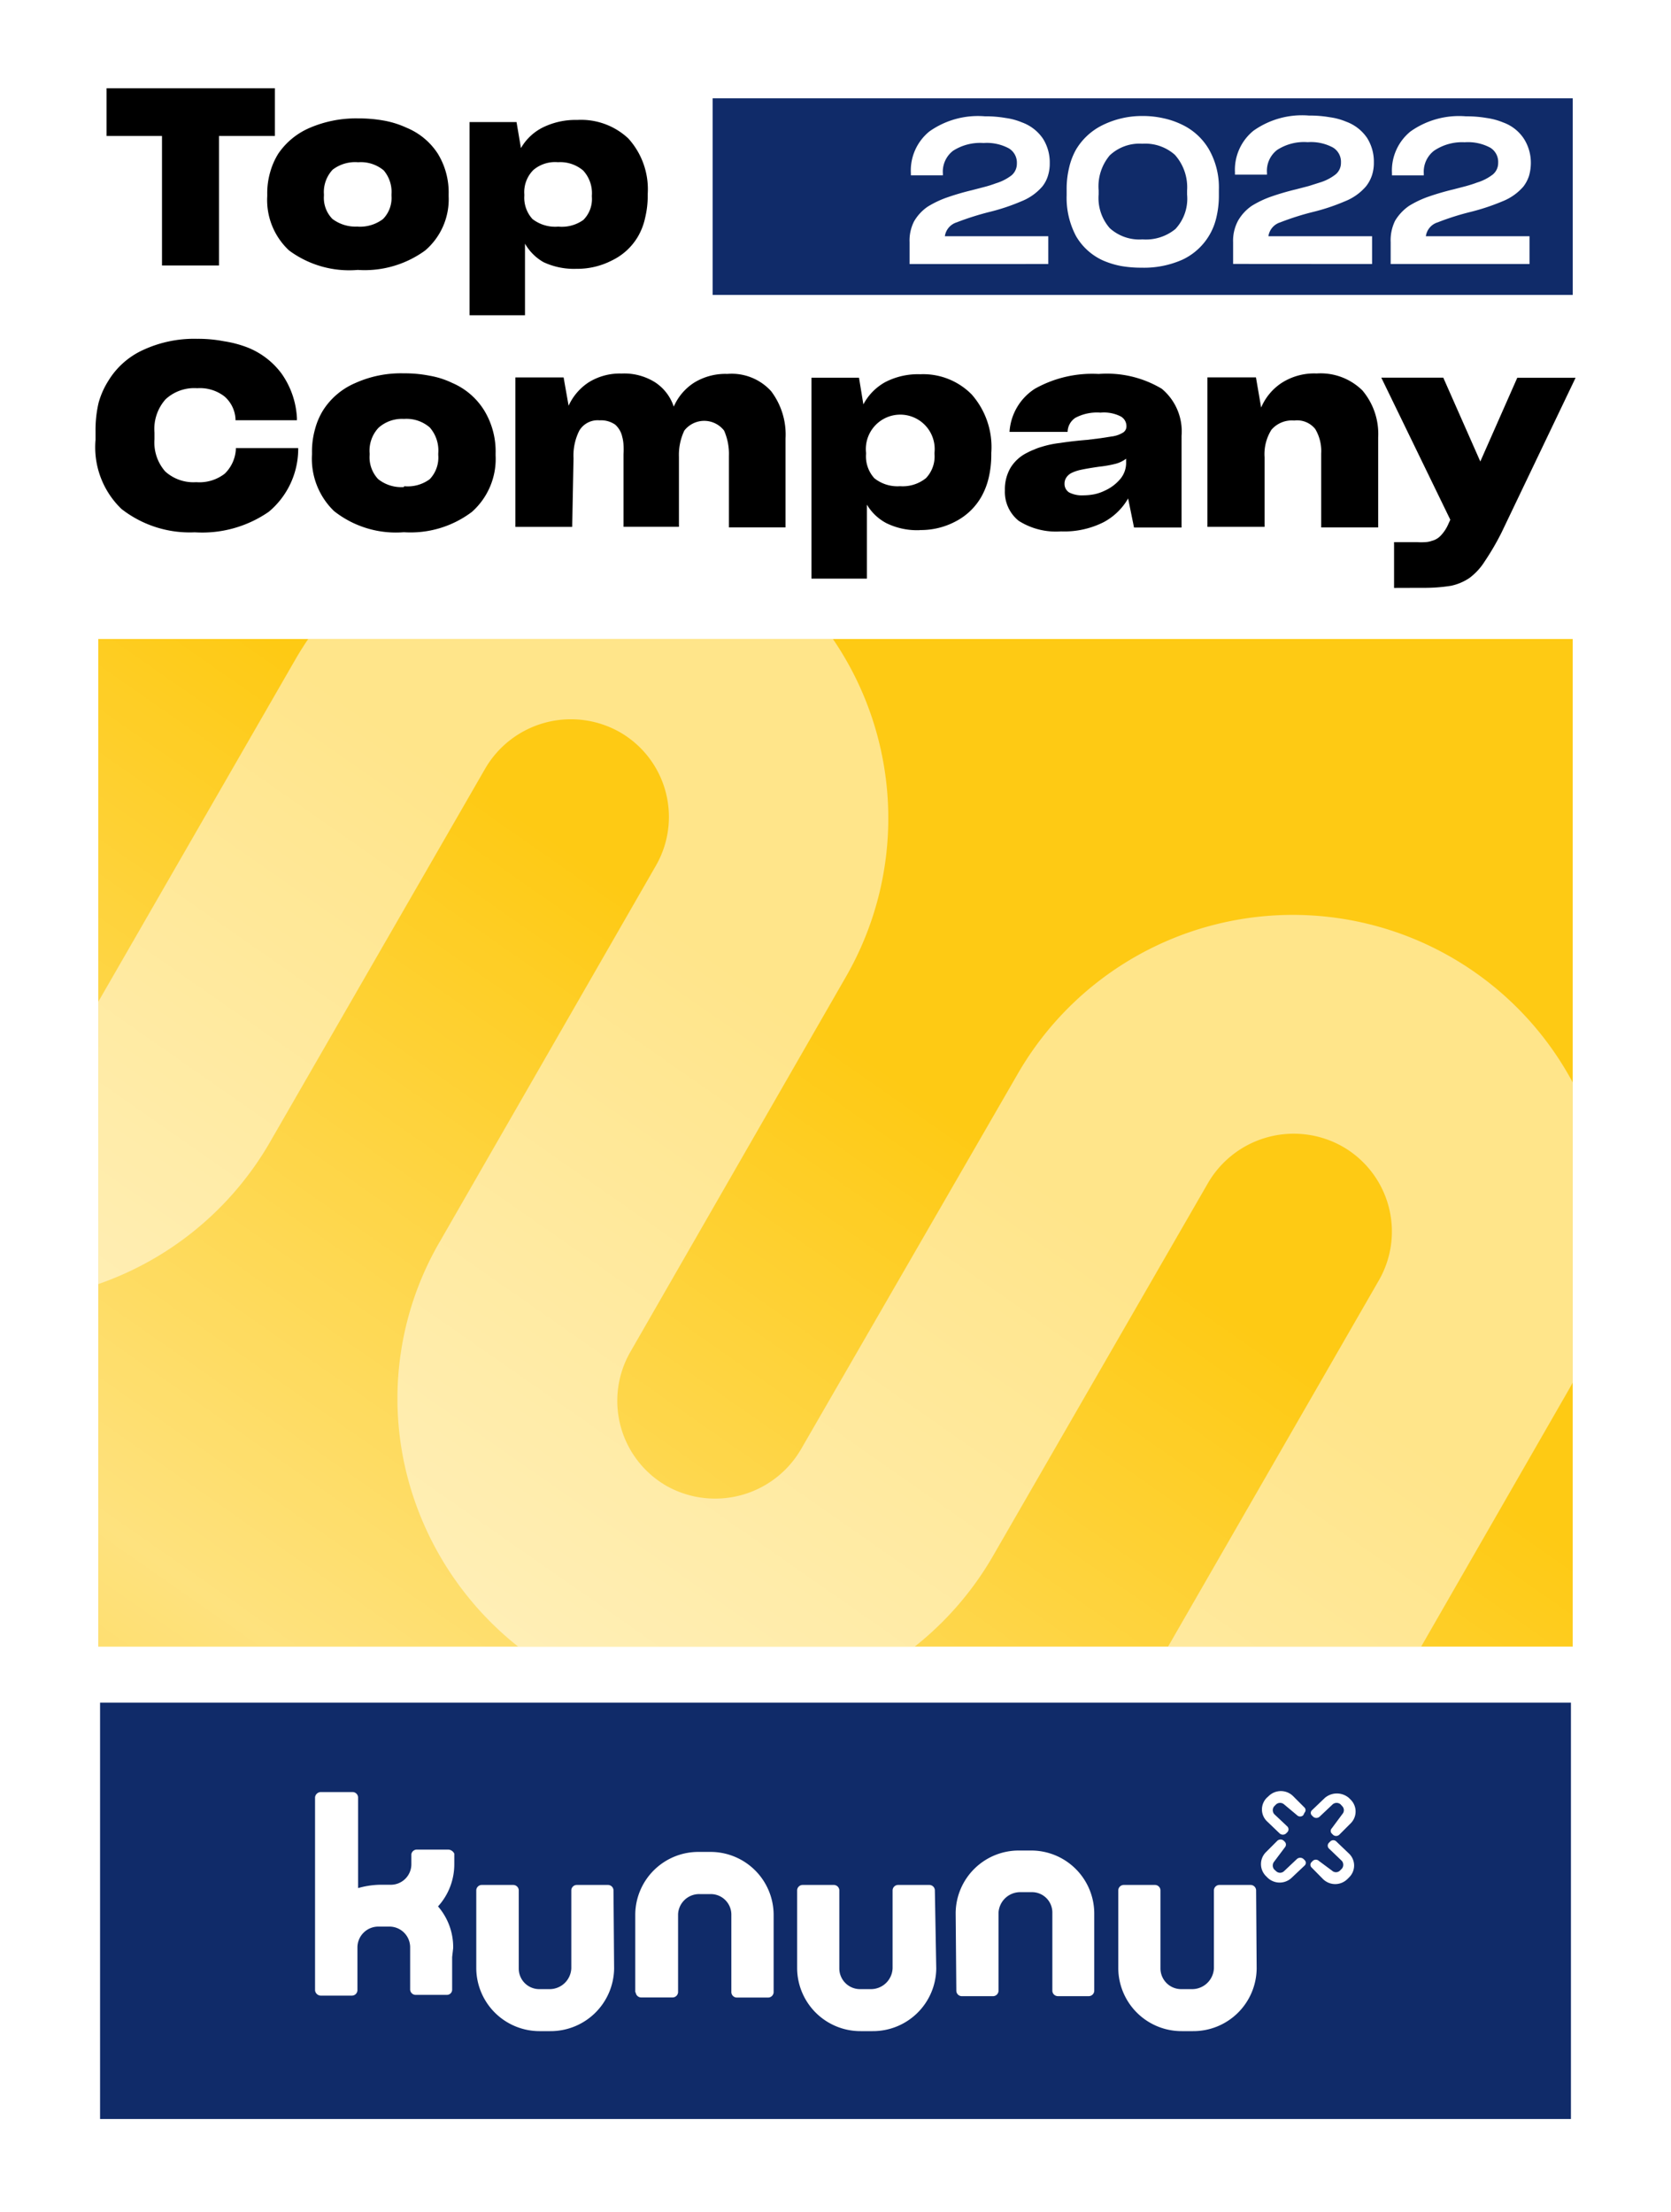 <svg xmlns="http://www.w3.org/2000/svg" xmlns:xlink="http://www.w3.org/1999/xlink" width="69.317" height="91.743" viewBox="0 0 69.317 91.743">
  <defs>
    <clipPath id="clip-path">
      <rect id="Rectangle_4099" data-name="Rectangle 4099" width="61.162" height="41.794" transform="translate(0)" fill="none"/>
    </clipPath>
    <linearGradient id="linear-gradient" x1="-0.284" y1="1.611" x2="0.716" y2="0.611" gradientUnits="objectBoundingBox">
      <stop offset="0" stop-color="#fff" stop-opacity="0"/>
      <stop offset="0.51" stop-color="#fff" stop-opacity="0.451"/>
      <stop offset="1" stop-color="#fff" stop-opacity="0"/>
    </linearGradient>
  </defs>
  <g id="Group_5307" data-name="Group 5307" transform="translate(-92 5998)">
    <rect id="Rectangle_4096" data-name="Rectangle 4096" width="69.317" height="91.743" transform="translate(92 -5998)" fill="#fff"/>
    <g id="Group_5229" data-name="Group 5229" transform="translate(96.077 -5971.497)" clip-path="url(#clip-path)">
      <rect id="Rectangle_4097" data-name="Rectangle 4097" width="61.162" height="41.794" transform="translate(0)" fill="#feca14"/>
      <rect id="Rectangle_4098" data-name="Rectangle 4098" width="61.162" height="41.794" transform="translate(0)" fill="url(#linear-gradient)"/>
      <path id="Path_5525" data-name="Path 5525" d="M-11.123,58.437A13.047,13.047,0,0,0-1.092,59.75a13.216,13.216,0,0,0,8.036-6.14L15.9,38.068a4.114,4.114,0,0,1,5.587-1.489A4.052,4.052,0,0,1,22.977,42.1L14.028,57.67a12.925,12.925,0,0,0-1.312,9.977A13.247,13.247,0,0,0,36.922,70.8l8.957-15.534a4.114,4.114,0,0,1,5.587-1.5,4.06,4.06,0,0,1,1.489,5.557L44.006,74.869a12.909,12.909,0,0,0-1.312,9.977,13.216,13.216,0,0,0,24.184,3.147l7.145-12.28a4.513,4.513,0,0,0-1.665-6.2,4.6,4.6,0,0,0-6.24,1.665l-7.153,12.28a4.114,4.114,0,0,1-5.587,1.489,4.06,4.06,0,0,1-1.466-5.564l8.926-15.534A13.172,13.172,0,0,0,37.95,50.8L29,66.3a4.121,4.121,0,0,1-5.587,1.535,4.068,4.068,0,0,1-1.5-5.557L30.866,46.7A13.179,13.179,0,0,0,8,33.586L-.946,49.12a4.129,4.129,0,0,1-5.595,1.489,4.06,4.06,0,0,1-1.895-2.466A4.06,4.06,0,0,1-8.03,45.06L-.862,32.727A4.536,4.536,0,0,0-.4,29.276a4.536,4.536,0,0,0-2.123-2.759,4.6,4.6,0,0,0-6.247,1.673L-15.92,40.47a12.871,12.871,0,0,0-1.312,9.977,12.825,12.825,0,0,0,6.109,7.99Z" transform="translate(0.159 -32.707)" fill="rgba(255,255,255,0.5)"/>
    </g>
    <rect id="Rectangle_4100" data-name="Rectangle 4100" width="61.015" height="17.268" transform="translate(96.151 -5927.377)" fill="#102b69"/>
    <rect id="Rectangle_4101" data-name="Rectangle 4101" width="35.678" height="8.155" transform="translate(121.562 -5993.922)" fill="#102b69"/>
    <path id="Path_5526" data-name="Path 5526" d="M54.756,12.632V11.48h-4.29a.706.706,0,0,1,.491-.576,11.514,11.514,0,0,1,1.351-.43,8.442,8.442,0,0,0,1.335-.445,2.226,2.226,0,0,0,.867-.614,1.328,1.328,0,0,0,.23-.437,1.681,1.681,0,0,0,.077-.537,1.842,1.842,0,0,0-.276-1,1.788,1.788,0,0,0-.875-.683,2.671,2.671,0,0,0-.683-.184,4.812,4.812,0,0,0-.86-.069,3.484,3.484,0,0,0-2.3.629,2.088,2.088,0,0,0-.767,1.727v.092h1.328V8.879a1.09,1.09,0,0,1,.422-.944,2.08,2.08,0,0,1,1.266-.322,1.926,1.926,0,0,1,1.051.223.691.691,0,0,1,.33.629.629.629,0,0,1-.223.491,2.057,2.057,0,0,1-.652.33,4.681,4.681,0,0,1-.46.146l-.53.138c-.353.084-.691.184-1.005.292a4.137,4.137,0,0,0-.829.391,1.88,1.88,0,0,0-.568.614,1.758,1.758,0,0,0-.184.86v.906Zm3.9.153a3.922,3.922,0,0,0,1.658-.33,2.556,2.556,0,0,0,1.412-1.742,3.883,3.883,0,0,0,.107-.921V9.546a3.185,3.185,0,0,0-.414-1.673,2.571,2.571,0,0,0-1.128-1.028,3.346,3.346,0,0,0-.767-.261,3.907,3.907,0,0,0-.867-.092A3.707,3.707,0,0,0,57,6.875a2.632,2.632,0,0,0-1.09,1.005,2.794,2.794,0,0,0-.292.767,3.7,3.7,0,0,0-.1.9v.23a3.385,3.385,0,0,0,.391,1.7,2.471,2.471,0,0,0,1.1,1,3.507,3.507,0,0,0,.767.238,4.843,4.843,0,0,0,.883.069Zm0-1.174a1.827,1.827,0,0,1-1.351-.468,1.9,1.9,0,0,1-.46-1.4V9.577a2,2,0,0,1,.46-1.451,1.8,1.8,0,0,1,1.351-.484,1.857,1.857,0,0,1,1.351.46,2.018,2.018,0,0,1,.507,1.481v.169a1.842,1.842,0,0,1-.484,1.428,1.934,1.934,0,0,1-1.374.43Zm9.532,1.021V11.48h-4.3a.706.706,0,0,1,.491-.576,11.067,11.067,0,0,1,1.351-.43,8.442,8.442,0,0,0,1.335-.445,2.226,2.226,0,0,0,.867-.614,1.489,1.489,0,0,0,.253-.468,1.681,1.681,0,0,0,.077-.537,1.842,1.842,0,0,0-.276-1,1.788,1.788,0,0,0-.875-.683,2.671,2.671,0,0,0-.683-.184,4.812,4.812,0,0,0-.86-.069,3.484,3.484,0,0,0-2.3.629A2.088,2.088,0,0,0,62.5,8.833v.092h1.328V8.848A1.09,1.09,0,0,1,64.25,7.9a2.049,2.049,0,0,1,1.266-.322,1.926,1.926,0,0,1,1.051.223.691.691,0,0,1,.33.629.614.614,0,0,1-.23.491,2.011,2.011,0,0,1-.645.33l-.46.146-.53.138c-.353.084-.691.184-1.005.292a4.136,4.136,0,0,0-.829.391,1.88,1.88,0,0,0-.568.614,1.758,1.758,0,0,0-.207.89v.906Zm6.531,0V11.48h-4.3a.7.7,0,0,1,.491-.576,10.637,10.637,0,0,1,1.351-.43A9.049,9.049,0,0,0,73.6,10.03a2.226,2.226,0,0,0,.867-.614,1.489,1.489,0,0,0,.23-.437,1.934,1.934,0,0,0,.077-.537,1.85,1.85,0,0,0-.284-1,1.727,1.727,0,0,0-.867-.683,2.763,2.763,0,0,0-.683-.184,4.874,4.874,0,0,0-.86-.069,3.477,3.477,0,0,0-2.3.629,2.088,2.088,0,0,0-.767,1.727v.092h1.32V8.879a1.105,1.105,0,0,1,.422-.944,2.08,2.08,0,0,1,1.274-.353,1.957,1.957,0,0,1,1.059.223.691.691,0,0,1,.33.629.614.614,0,0,1-.23.491,2.057,2.057,0,0,1-.652.33c-.138.054-.292.1-.453.146l-.53.138c-.353.084-.691.184-1.005.292a4.136,4.136,0,0,0-.829.391,2,2,0,0,0-.576.614,1.842,1.842,0,0,0-.184.89v.906Z" transform="translate(80.729 -5999.681)" fill="#fff"/>
    <path id="Path_5527" data-name="Path 5527" d="M12.584,6.98V5H5.6V6.98H7.9v5.372h2.364V6.98Z" transform="translate(90.82 -5999.34)"/>
    <path id="Path_5528" data-name="Path 5528" d="M18.042,12.915a4.267,4.267,0,0,0,2.794-.806,2.794,2.794,0,0,0,.975-2.249V9.776a3.07,3.07,0,0,0-.453-1.688,2.824,2.824,0,0,0-1.3-1.074,3.837,3.837,0,0,0-.929-.292,5.841,5.841,0,0,0-1.074-.092,4.858,4.858,0,0,0-1.988.384,3.009,3.009,0,0,0-1.32,1.074,2.932,2.932,0,0,0-.338.767,3.131,3.131,0,0,0-.123.913v.084a2.855,2.855,0,0,0,.906,2.256A4.19,4.19,0,0,0,18.042,12.915Zm0-1.8A1.581,1.581,0,0,1,16.99,10.8a1.243,1.243,0,0,1-.353-.959V9.776A1.358,1.358,0,0,1,17,8.756a1.535,1.535,0,0,1,1.059-.307,1.474,1.474,0,0,1,1.059.338,1.381,1.381,0,0,1,.322.99v.069a1.243,1.243,0,0,1-.353.959,1.581,1.581,0,0,1-1.036.315Z" transform="translate(88.8 -5999.719)"/>
    <path id="Path_5529" data-name="Path 5529" d="M28.889,11.137a1.535,1.535,0,0,1-1.059-.315,1.312,1.312,0,0,1-.338-.967V9.8a1.3,1.3,0,0,1,.376-1.013,1.389,1.389,0,0,1,1.021-.322,1.466,1.466,0,0,1,1.044.345,1.381,1.381,0,0,1,.361,1.036V9.9a1.22,1.22,0,0,1-.353.959,1.535,1.535,0,0,1-1.051.276Zm.767,1.75a3.131,3.131,0,0,0,1.466-.345,2.51,2.51,0,0,0,1.09-1.005,2.64,2.64,0,0,0,.292-.767,3.838,3.838,0,0,0,.107-.913V9.779a3.131,3.131,0,0,0-.806-2.3,2.863,2.863,0,0,0-2.118-.767,3.07,3.07,0,0,0-1.435.315,2.164,2.164,0,0,0-.9.852L27.169,6.8H25.22v8.013h2.3v-2.97a2.057,2.057,0,0,0,.767.767A2.986,2.986,0,0,0,29.656,12.887Z" transform="translate(86.258 -5999.737)"/>
    <path id="Path_5530" data-name="Path 5530" d="M9.117,26.567a4.851,4.851,0,0,0,3.07-.852,3.4,3.4,0,0,0,1.22-2.571v-.069H10.821v.054a1.535,1.535,0,0,1-.46,1.005,1.711,1.711,0,0,1-1.182.353,1.742,1.742,0,0,1-1.289-.445,1.819,1.819,0,0,1-.445-1.335v-.276a1.85,1.85,0,0,1,.46-1.381,1.75,1.75,0,0,1,1.312-.46,1.658,1.658,0,0,1,1.136.345,1.335,1.335,0,0,1,.453.929v.054h2.548v-.092a3.5,3.5,0,0,0-.637-1.842,3.239,3.239,0,0,0-1.428-1.09,4.7,4.7,0,0,0-.967-.253,5.641,5.641,0,0,0-1.105-.1A5.042,5.042,0,0,0,7,18.992a3.277,3.277,0,0,0-1.474,1.3,3.377,3.377,0,0,0-.4.906A4.943,4.943,0,0,0,5,22.362v.368A3.546,3.546,0,0,0,6.078,25.6a4.6,4.6,0,0,0,3.039.967Z" transform="translate(90.963 -6002.488)"/>
    <path id="Path_5531" data-name="Path 5531" d="M20.513,27a4.221,4.221,0,0,0,2.824-.844,2.939,2.939,0,0,0,.982-2.341v-.084a3.27,3.27,0,0,0-.484-1.8,2.9,2.9,0,0,0-1.312-1.121,3.523,3.523,0,0,0-.936-.3,5.3,5.3,0,0,0-1.082-.1,4.6,4.6,0,0,0-2,.4,2.962,2.962,0,0,0-1.335,1.121,2.909,2.909,0,0,0-.345.806,3.4,3.4,0,0,0-.123.952v.084a3.016,3.016,0,0,0,.913,2.349A4.137,4.137,0,0,0,20.513,27Zm0-1.873a1.535,1.535,0,0,1-1.067-.33,1.32,1.32,0,0,1-.353-1v-.069a1.389,1.389,0,0,1,.368-1.059,1.458,1.458,0,0,1,1.059-.368,1.474,1.474,0,0,1,1.067.353,1.451,1.451,0,0,1,.353,1.074V23.8a1.3,1.3,0,0,1-.353,1,1.535,1.535,0,0,1-1.059.292Z" transform="translate(88.24 -6002.925)"/>
    <path id="Path_5532" data-name="Path 5532" d="M30.112,23.934a2.3,2.3,0,0,1,.238-1.144.883.883,0,0,1,.844-.43,1.021,1.021,0,0,1,.645.177.936.936,0,0,1,.292.5,1.535,1.535,0,0,1,.054.338,3.123,3.123,0,0,1,0,.384v3.016h2.3v-2.9a2.349,2.349,0,0,1,.223-1.09,1.044,1.044,0,0,1,1.65,0,2.4,2.4,0,0,1,.2,1.051V26.8h2.349V23.113a2.978,2.978,0,0,0-.6-1.965,2.21,2.21,0,0,0-1.811-.714,2.479,2.479,0,0,0-1.389.368,2.241,2.241,0,0,0-.837.99,1.926,1.926,0,0,0-.767-1.005,2.4,2.4,0,0,0-1.4-.368,2.441,2.441,0,0,0-1.381.376,2.3,2.3,0,0,0-.814.959l-.207-1.174h-2v6.2h2.356Z" transform="translate(85.679 -6002.925)"/>
    <path id="Path_5533" data-name="Path 5533" d="M47.376,25.1a1.535,1.535,0,0,1-1.067-.33,1.351,1.351,0,0,1-.345-1.005v-.054a1.428,1.428,0,1,1,2.84,0v.054a1.3,1.3,0,0,1-.353,1A1.535,1.535,0,0,1,47.376,25.1Zm.814,1.819a3.07,3.07,0,0,0,1.481-.353,2.609,2.609,0,0,0,1.09-1.051,3.008,3.008,0,0,0,.292-.767,4.152,4.152,0,0,0,.107-.952v-.077a3.3,3.3,0,0,0-.814-2.425,2.824,2.824,0,0,0-2.134-.837,2.947,2.947,0,0,0-1.458.33,2.256,2.256,0,0,0-.9.921L45.672,20.6H43.7v8.335H46v-3.07a2.049,2.049,0,0,0,.806.767,2.893,2.893,0,0,0,1.381.292Z" transform="translate(81.961 -6002.934)"/>
    <path id="Path_5534" data-name="Path 5534" d="M57.411,25.471a1.167,1.167,0,0,1-.583-.115.414.414,0,0,1-.2-.368.453.453,0,0,1,.069-.246.56.56,0,0,1,.207-.192,1.665,1.665,0,0,1,.407-.138c.177-.038.437-.084.767-.13a4.858,4.858,0,0,0,.683-.123,1.266,1.266,0,0,0,.422-.207v.184a1.036,1.036,0,0,1-.238.652,1.8,1.8,0,0,1-.652.491,1.827,1.827,0,0,1-.422.146,2.387,2.387,0,0,1-.46.046Zm2.1,1.335h1.972V23a2.3,2.3,0,0,0-.821-1.949,4.428,4.428,0,0,0-2.617-.614,4.858,4.858,0,0,0-2.648.614,2.3,2.3,0,0,0-1.051,1.788h2.41a.714.714,0,0,1,.322-.583,1.911,1.911,0,0,1,1.044-.215,1.535,1.535,0,0,1,.844.161.46.46,0,0,1,.23.4.3.3,0,0,1-.146.269,1.167,1.167,0,0,1-.484.161l-.437.069-.56.069c-.46.038-.837.084-1.128.13a4.075,4.075,0,0,0-.767.161,2.2,2.2,0,0,0-.315.115,2.3,2.3,0,0,0-.284.13,1.665,1.665,0,0,0-.691.629,1.773,1.773,0,0,0-.23.929h0a1.535,1.535,0,0,0,.576,1.266,2.878,2.878,0,0,0,1.75.437,3.615,3.615,0,0,0,1.773-.384,2.556,2.556,0,0,0,1.013-.982Z" transform="translate(79.531 -6002.926)"/>
    <path id="Path_5535" data-name="Path 5535" d="M67.472,23.887a1.9,1.9,0,0,1,.284-1.136,1.113,1.113,0,0,1,.944-.384.959.959,0,0,1,.875.353,1.781,1.781,0,0,1,.246,1.013V26.8h2.364v-3.73a2.794,2.794,0,0,0-.652-1.949,2.464,2.464,0,0,0-1.9-.706,2.5,2.5,0,0,0-1.466.4,2.3,2.3,0,0,0-.837,1.013l-.215-1.251H65.1v6.2h2.372Z" transform="translate(76.985 -6002.924)"/>
    <path id="Path_5536" data-name="Path 5536" d="M76.227,29.359a6.908,6.908,0,0,0,1.159-.084,2.164,2.164,0,0,0,.767-.322,2.548,2.548,0,0,0,.637-.691,10.854,10.854,0,0,0,.7-1.2l3.07-6.416H80.141l-1.535,3.477v-.008L77.071,20.64H74.5l2.863,5.894-.077.169a1.642,1.642,0,0,1-.3.468.767.767,0,0,1-.384.238.929.929,0,0,1-.276.054,2.479,2.479,0,0,1-.353,0H75.03v1.9Z" transform="translate(74.799 -6002.977)"/>
    <path id="Path_5537" data-name="Path 5537" d="M22.6,103.55a2.579,2.579,0,0,0-.629-1.727,2.594,2.594,0,0,0,.675-1.735v-.453h0a.292.292,0,0,0-.246-.169h-1.32a.23.23,0,0,0-.215.192v.43a.852.852,0,0,1-.86.837h-.46a3.53,3.53,0,0,0-.89.138V97.295a.23.23,0,0,0-.215-.215H17.093a.246.246,0,0,0-.223.215v8.013a.246.246,0,0,0,.223.215h1.32a.23.23,0,0,0,.215-.215v-1.781h0a.867.867,0,0,1,.86-.867h.46a.86.86,0,0,1,.867.844v.422h0v1.351a.23.23,0,0,0,.215.215h1.312a.215.215,0,0,0,.215-.215h0v-1.351Z" transform="translate(88.199 -6020.75)" fill="#fff"/>
    <path id="Path_5538" data-name="Path 5538" d="M31.277,102.315a.23.23,0,0,0-.215-.215h-1.32a.23.23,0,0,0-.215.215v3.239a.9.9,0,0,1-.89.867h-.43a.852.852,0,0,1-.86-.844v-3.262a.23.23,0,0,0-.223-.215H25.8a.23.23,0,0,0-.215.215v3.239a2.625,2.625,0,0,0,2.617,2.609h.453a2.633,2.633,0,0,0,2.648-2.594Z" transform="translate(86.172 -6021.917)" fill="#fff"/>
    <path id="Path_5539" data-name="Path 5539" d="M34.193,106.135a.23.23,0,0,0,.215.215h1.32a.23.23,0,0,0,.223-.215V102.9a.875.875,0,0,1,.89-.837h.453a.852.852,0,0,1,.867.837h0v3.239a.23.23,0,0,0,.215.215H39.7a.23.23,0,0,0,.215-.215V102.9a2.617,2.617,0,0,0-2.64-2.586h-.46a2.617,2.617,0,0,0-2.64,2.586v3.239Z" transform="translate(84.177 -6021.501)" fill="#fff"/>
    <path id="Path_5540" data-name="Path 5540" d="M48.638,102.315a.23.23,0,0,0-.215-.215H47.1a.23.23,0,0,0-.215.215v3.239a.9.9,0,0,1-.89.867h-.453a.86.86,0,0,1-.867-.844v-3.262a.23.23,0,0,0-.215-.215h-1.32a.23.23,0,0,0-.215.215v3.239a2.625,2.625,0,0,0,2.64,2.609h.491a2.625,2.625,0,0,0,2.64-2.594Z" transform="translate(82.142 -6021.917)" fill="#fff"/>
    <path id="Path_5541" data-name="Path 5541" d="M66,102.315a.23.23,0,0,0-.215-.215h-1.32a.23.23,0,0,0-.215.215v3.239a.906.906,0,0,1-.89.867H62.9a.86.86,0,0,1-.867-.844v-3.262a.23.23,0,0,0-.215-.215h-1.32a.23.23,0,0,0-.215.215v3.239a2.625,2.625,0,0,0,2.64,2.609h.46a2.625,2.625,0,0,0,2.64-2.594Z" transform="translate(78.106 -6021.917)" fill="#fff"/>
    <path id="Path_5542" data-name="Path 5542" d="M51.521,106.065a.23.23,0,0,0,.215.215h1.32a.23.23,0,0,0,.215-.215v-3.239a.9.9,0,0,1,.913-.86h.46a.844.844,0,0,1,.86.844v3.254a.23.23,0,0,0,.223.215h1.3a.23.23,0,0,0,.215-.215v-3.239a2.617,2.617,0,0,0-2.648-2.586h-.453a2.617,2.617,0,0,0-2.648,2.586Z" transform="translate(80.15 -6021.484)" fill="#fff"/>
    <path id="Path_5543" data-name="Path 5543" d="M68.963,97.575a.253.253,0,0,0-.322,0l-.084.084a.253.253,0,0,0,0,.322l.545.514a.169.169,0,0,1,0,.238h0l-.054.054a.2.2,0,0,1-.261,0h0l-.537-.514a.683.683,0,0,1,0-.967h0l.084-.077a.721.721,0,0,1,1,0l.484.484h0a.153.153,0,0,1,0,.207h0l-.054.107a.184.184,0,0,1-.261,0h0Z" transform="translate(76.299 -6020.738)" fill="#fff"/>
    <path id="Path_5544" data-name="Path 5544" d="M72,98.011a.238.238,0,0,0,0-.322l-.077-.084a.253.253,0,0,0-.322,0l-.545.514a.2.2,0,0,1-.269,0l-.054-.054a.146.146,0,0,1,0-.207h0l.537-.514a.768.768,0,0,1,1.005,0l.077.077a.691.691,0,0,1,0,.967h0l-.484.484h0a.192.192,0,0,1-.253,0h0l-.054-.054a.153.153,0,0,1,0-.215h0Z" transform="translate(75.684 -6020.768)" fill="#fff"/>
    <path id="Path_5545" data-name="Path 5545" d="M68.545,100.563a.253.253,0,0,0,0,.322l.084.077a.238.238,0,0,0,.322,0l.537-.507a.207.207,0,0,1,.276,0l.054.054a.153.153,0,0,1,0,.207h0l-.545.514a.721.721,0,0,1-1,0l-.077-.077a.7.7,0,0,1,0-.975h0l.484-.484h0a.2.2,0,0,1,.261,0h0l.054.054a.169.169,0,0,1,0,.215h0Z" transform="translate(76.31 -6021.347)" fill="#fff"/>
    <path id="Path_5546" data-name="Path 5546" d="M71.569,100.946a.238.238,0,0,0,.322,0l.084-.084a.253.253,0,0,0,0-.322l-.537-.514a.169.169,0,0,1,0-.238h0l.054-.054a.177.177,0,0,1,.253,0h0l.537.514a.683.683,0,0,1,0,.967h0l-.084.084a.721.721,0,0,1-1,0l-.484-.491h0a.154.154,0,0,1,0-.215h0l.054-.054a.184.184,0,0,1,.253,0h0Z" transform="translate(75.689 -6021.354)" fill="#fff"/>
  </g>
</svg>

